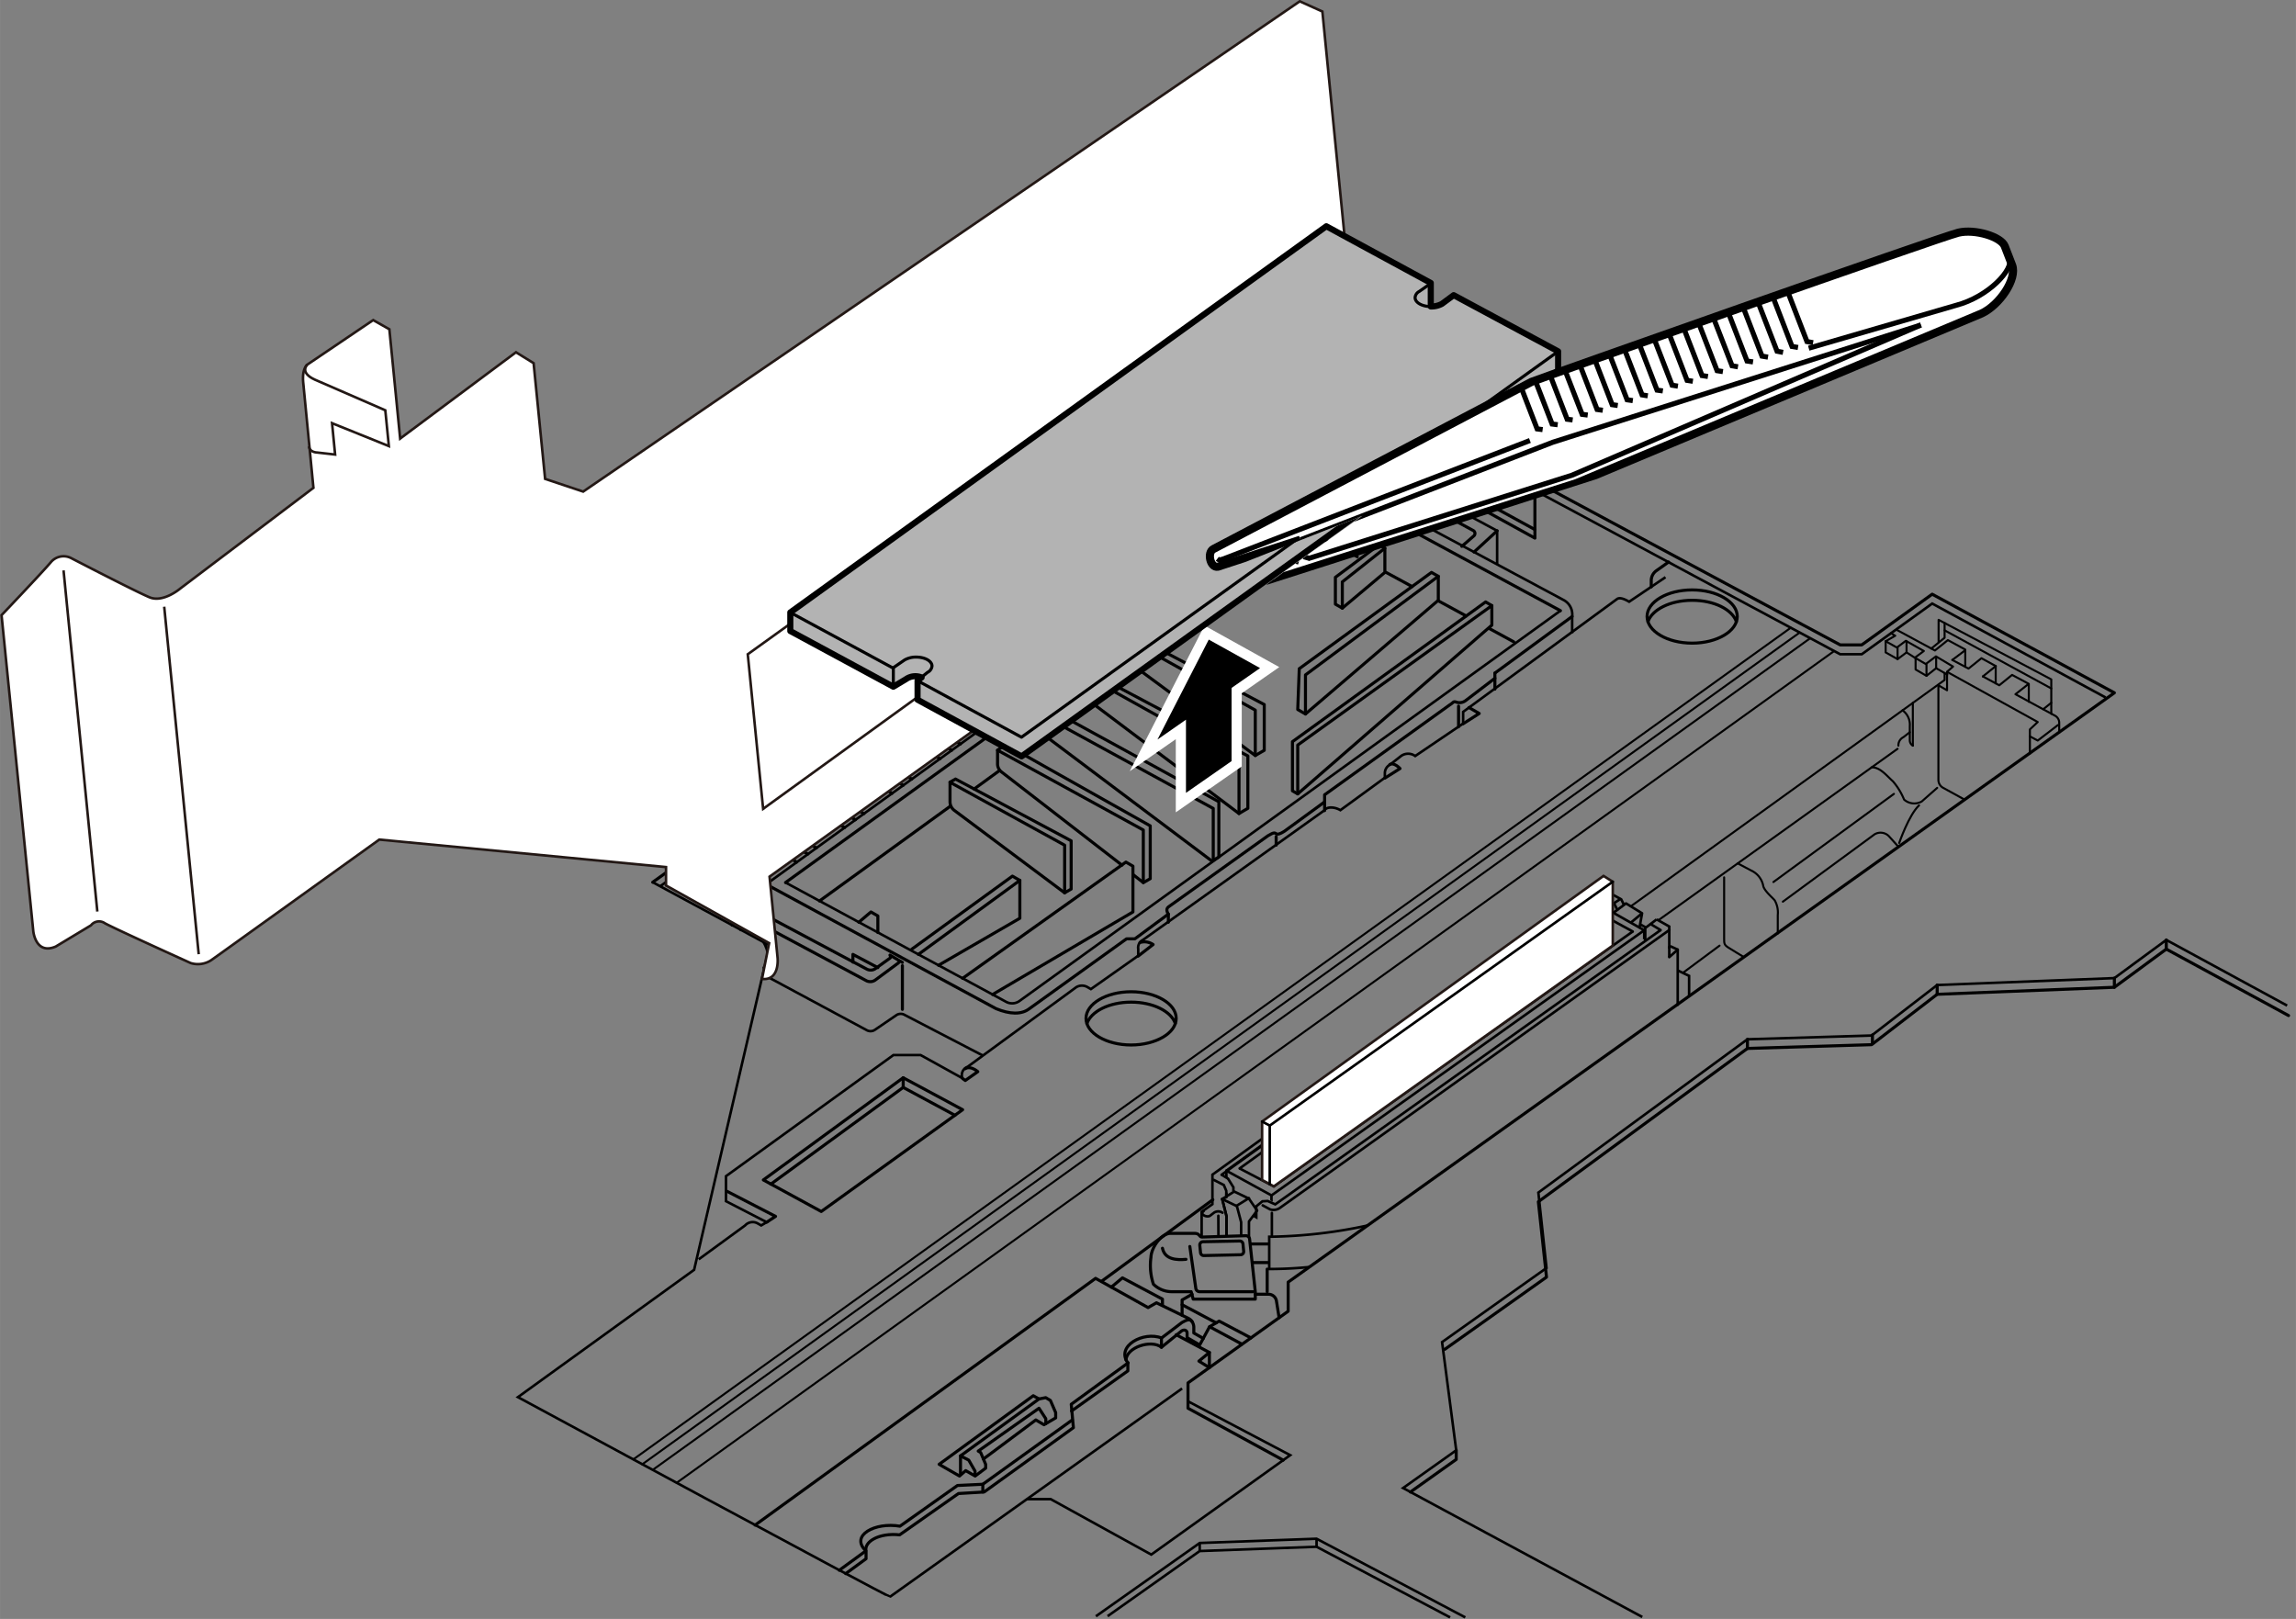 <svg id="レイヤー_2" data-name="レイヤー 2" xmlns="http://www.w3.org/2000/svg" xmlns:xlink="http://www.w3.org/1999/xlink" width="79.57mm" height="56.11mm" viewBox="0 0 225.56 159.06"><rect x="0" y="0" width="225.56" height="159.06" fill="#808080" stroke="none"/><defs><style>.cls-1,.cls-12,.cls-13,.cls-15,.cls-16,.cls-2,.cls-3,.cls-4,.cls-7,.cls-8{fill:none;}.cls-11,.cls-12,.cls-13,.cls-15,.cls-16,.cls-2,.cls-3,.cls-4,.cls-9{stroke:#000;}.cls-2,.cls-5,.cls-6,.cls-7,.cls-8{stroke-miterlimit:10;}.cls-13,.cls-2,.cls-6,.cls-8{stroke-width:0.25px;}.cls-13,.cls-15,.cls-16,.cls-3,.cls-4,.cls-9{stroke-linecap:round;stroke-linejoin:round;}.cls-3{stroke-width:0.3px;}.cls-4{stroke-width:0.2px;}.cls-11,.cls-5,.cls-6{fill:#fff;}.cls-5{stroke:#fff;stroke-width:2px;}.cls-6,.cls-7,.cls-8{stroke:#231815;}.cls-12,.cls-16,.cls-7{stroke-width:0.5px;}.cls-9{fill:#b3b3b3;}.cls-15,.cls-9{stroke-width:0.6px;}.cls-10{clip-path:url(#clip-path);}.cls-11{stroke-width:0.8px;}.cls-14{clip-path:url(#clip-path-2);}</style><clipPath id="clip-path"><path class="cls-1" d="M124.41,57.47c-.14,0,9.43-6.79,9.43-6.79l-15.35,6.06L118.31,53l33.1-18,43.42-15.61,7,8.62s-8,6.68-8.07,7S124.41,57.47,124.41,57.47Z"/></clipPath><clipPath id="clip-path-2"><polygon class="cls-1" points="119.81 115.07 121.35 116.69 119.74 117.68 120.26 120.07 120.2 121.53 122.53 121.5 122.96 121.74 124.27 117.65 125.17 118.14 161.95 91.93 161.95 88.77 159.52 87.86 159.52 85.55 157.7 84.88 119.99 112.33 119.81 115.07"/></clipPath></defs><path class="cls-2" d="M154.45,62.21V60.57a1.61,1.61,0,0,0-.79-1.59L131.51,47.11a1.21,1.21,0,0,0-1.28.09L75.1,87v2.82"/><path class="cls-2" d="M68.64,123.73l4.56-3.33a1,1,0,0,1,1.23-.2l.35.2.54-.32-4-2.06v-2.46l16.45-11.9h2.67l4.1,2.27a.88.88,0,0,1,.52-1.12L105.72,97a1.08,1.08,0,0,1,1.14,0l.31.18,4.65-3.28v-.67a.84.84,0,0,1,.46-.88l17.85-12.75c.23-.37,1-.33,1.55,0l4.37-3.19V76a.94.94,0,0,1,.49-.86l1.1-.86a1.18,1.18,0,0,1,1.39,0l4.71-3.19V69.94l15.14-11.1c.34-.2.92.14,1.17.28l3.57-2.41"/><polyline class="cls-3" points="64.12 86.68 132.56 37.49 180.78 63.36 182.9 63.36 189.82 58.38 207.72 68.07 126.55 125.97 126.55 128.83 116.71 135.87 116.71 138.36 126.06 143.46"/><path class="cls-2" d="M64.12,86.68l11.48,6.2-7.41,31.88L50.88,137.27s36.38,19.67,36.56,19.61l28.69-20.46"/><polyline class="cls-2" points="64.85 87.08 132.56 38.41 180.78 64.28 182.9 64.28 189.82 59.3 206.86 68.53"/><path class="cls-3" d="M115.55,100.06c0,1.44-2,2.61-4.43,2.61s-4.43-1.17-4.43-2.61,2-2.62,4.43-2.62S115.55,98.61,115.55,100.06Z"/><path class="cls-3" d="M106.78,100.57c.4-1.2,2.19-2.11,4.34-2.11s3.93.9,4.34,2.09"/><path class="cls-3" d="M170.67,60.57c0,1.45-2,2.62-4.43,2.62s-4.43-1.17-4.43-2.62,2-2.61,4.43-2.61S170.67,59.13,170.67,60.57Z"/><path class="cls-3" d="M161.9,61.08c.4-1.19,2.19-2.1,4.34-2.1s3.93.9,4.34,2.09"/><path class="cls-3" d="M162.22,57.66V57a1.2,1.2,0,0,1,.52-.94l1.18-.84"/><polyline class="cls-3" points="144.32 69.52 145.32 70.1 143.74 71.11"/><path class="cls-3" d="M136.54,75.11c.42-.24,1,.4,1,.4l-1.49.94"/><path class="cls-3" d="M112,92.6a1.5,1.5,0,0,1,1.28.2l-1.47,1.14"/><path class="cls-3" d="M94.83,105c.52-.34,1.23.29,1.23.29l-1.23.87-.26-.19"/><polygon class="cls-3" points="94.57 109.03 88.73 105.89 74.99 115.93 80.68 119.03 94.57 109.03"/><polyline class="cls-3" points="93.82 109.58 88.73 106.84 75.73 116.34"/><line class="cls-3" x1="88.73" y1="105.89" x2="88.73" y2="106.84"/><polyline class="cls-3" points="71.43 117.05 76.19 119.51 75.32 120.08"/><path class="cls-2" d="M96.58,103.72l-7.7-4a.77.77,0,0,0-.79,0l-2.17,1.48a.77.77,0,0,1-.8,0l-10-5.38"/><path class="cls-2" d="M77.17,86.71,98.84,98.43a1.24,1.24,0,0,0,1.31-.08L153.3,60"/><path class="cls-3" d="M153.3,60,131.56,48.28a1.19,1.19,0,0,0-1.27.08L77.17,86.71"/><path class="cls-3" d="M114.78,89.81l-3.29,2.43h-.82l-9.54,6.86c-.79.61-1.94.55-3.28,0l-22.18-12L75.1,87"/><path class="cls-3" d="M114.78,90.61v-.8s-.33-.45,0-.7l9.79-7c.58-.34.63-.31.84-.18s.8-.28.8-.28l3.86-2.82"/><path class="cls-3" d="M130.13,79.64V78.09l12.3-8.84c.41-.24.3-.39.72-.24a1,1,0,0,0,.84-.18l2.87-2.19"/><line class="cls-3" x1="146.86" y1="66.13" x2="146.86" y2="67.71"/><line class="cls-3" x1="154.45" y1="60.57" x2="146.86" y2="66.13"/><line class="cls-3" x1="125.37" y1="82.19" x2="125.37" y2="83.04"/><line class="cls-3" x1="143.29" y1="69.38" x2="143.29" y2="71.41"/><line class="cls-3" x1="88.65" y1="94.88" x2="88.65" y2="99.17"/><path class="cls-3" d="M88.27,94.6,86,96.28a.84.84,0,0,1-.9.07L71.89,89.27"/><path class="cls-3" d="M88.65,94.56l-1.22-.72s.12.22,0,.3l-1.39,1a.82.82,0,0,1-.9.07L72.71,88.61l-.82.66v1.52"/><path class="cls-3" d="M72.78,91.35c.64-.26,1.58.21,2.2,1.14s.7,2.16.07,2.58"/><path class="cls-3" d="M71.92,90.89a1.24,1.24,0,0,1,.22-.18c.88-.59,2.36.06,3.3,1.47s1,3,.1,3.62l-.26.13"/><polyline class="cls-3" points="139.66 46.75 150.79 52.87 150.79 48.29"/><line class="cls-3" x1="129.27" y1="41.05" x2="136.93" y2="45.26"/><polyline class="cls-2" points="147.08 55.46 147.08 52.15 133.63 44.9 132.76 45.55 132.76 47.87"/><path class="cls-3" d="M139.88,48.29a2.93,2.93,0,0,0-.71-1.95c-.77-1-1.85-1.48-2.4-1.05l-.92.8"/><path class="cls-3" d="M132.76,45.65l12,6.49a.33.33,0,0,1,0,.54l-1.15,1"/><line class="cls-3" x1="147.08" y1="52.15" x2="144.81" y2="54.24"/><line class="cls-3" x1="150.79" y1="52.03" x2="129.67" y2="40.49"/><line class="cls-4" x1="175.92" y1="61.68" x2="62.21" y2="143.39"/><line class="cls-4" x1="176.8" y1="62.15" x2="63.09" y2="143.87"/><line class="cls-4" x1="177.83" y1="62.71" x2="64.12" y2="144.42"/><line class="cls-4" x1="180.18" y1="63.97" x2="66.47" y2="145.69"/><line class="cls-4" x1="186.42" y1="73.57" x2="163.01" y2="90.35"/><polyline class="cls-4" points="191.04 66.13 191.04 66.81 160.22 89.04"/><polyline class="cls-4" points="201.52 70.13 201.52 66.75 190.45 60.9 190.45 63.1"/><polyline class="cls-4" points="191.04 61.2 191.04 62.66 189.73 63.72"/><line class="cls-4" x1="191.04" y1="61.93" x2="201.52" y2="67.64"/><line class="cls-4" x1="201.52" y1="69.05" x2="200.73" y2="69.68"/><polyline class="cls-4" points="193.07 65.51 193.07 63.82 191.36 62.89 190.09 63.91 186.42 61.93"/><polyline class="cls-4" points="196.06 67.14 196.06 65.44 194.66 64.67 193.39 65.69 191.8 64.84"/><polyline class="cls-4" points="199.31 68.95 199.31 67.19 197.67 66.31 196.41 67.33 194.8 66.46"/><path class="cls-4" d="M202.3,71.94V71a.79.79,0,0,0-.41-.68L198,68.21l1.27-1"/><polyline class="cls-4" points="199.42 74.05 199.42 71.66 200.19 70.94 191.3 66.02"/><polyline class="cls-4" points="199.42 72.35 200.19 72.76 202.17 71.24"/><path class="cls-4" d="M193,78.56l-2.11-1.16a.89.89,0,0,1-.46-.77v-9.3l.85.49V66l.59-.51-1.68-1-1,.75-1.07-.62.88-.66-1.77-1-.88.66L185.25,63l.94-.54-.41-.24"/><polyline class="cls-4" points="191.3 66.28 190.21 65.65 189.26 66.4 188.19 65.78 188.19 64.67 187.3 64.1 186.42 64.76 185.25 64.1 185.25 62.99"/><line class="cls-4" x1="189.26" y1="66.4" x2="189.26" y2="65.29"/><line class="cls-4" x1="187.3" y1="64.1" x2="187.3" y2="62.99"/><line class="cls-4" x1="186.42" y1="64.76" x2="186.42" y2="63.65"/><line class="cls-4" x1="190.21" y1="65.65" x2="190.21" y2="64.54"/><line class="cls-4" x1="196.07" y1="65.44" x2="194.8" y2="66.46"/><line class="cls-4" x1="193.02" y1="63.92" x2="191.8" y2="64.84"/><path class="cls-4" d="M186.91,69.79a1.74,1.74,0,0,1,.71,1.55v1.42a.6.6,0,0,0,.3.5"/><path class="cls-4" d="M187.62,71.94l-.63.49a.89.89,0,0,0-.49.83"/><line class="cls-4" x1="187.92" y1="69.05" x2="187.92" y2="73.26"/><path class="cls-4" d="M190.31,77.41l-1.52,1.34a1.51,1.51,0,0,1-1.73-.19,6.5,6.5,0,0,0-1.1-1.8c-.65-.58-1.25-1.38-2.09-1.37"/><path class="cls-4" d="M170.72,84.83l1.51.8a2.08,2.08,0,0,1,1,1.45c.15.49.87,1.08,1.12,1.38a2.42,2.42,0,0,1,.3,1.44v1.8"/><path class="cls-4" d="M169.38,86.2v6c0,.49,0,.63.4.89s1.52.93,1.52.93"/><path class="cls-4" d="M175.15,88.59l9-6.61a1.14,1.14,0,0,1,1.43.19l.8.89"/><path class="cls-4" d="M188.53,79.13c-1,.93-1.95,3.69-1.95,3.69"/><line class="cls-4" x1="174.22" y1="86.66" x2="186.06" y2="78"/><line class="cls-4" x1="168.93" y1="92.91" x2="165.4" y2="95.53"/><line class="cls-3" x1="111.17" y1="60.96" x2="105.64" y2="57.76"/><line class="cls-3" x1="103.51" y1="66.48" x2="97.98" y2="63.29"/><line class="cls-3" x1="101.81" y1="67.71" x2="96.28" y2="64.52"/><line class="cls-3" x1="99.04" y1="69.71" x2="93.51" y2="66.51"/><line class="cls-3" x1="98.2" y1="70.31" x2="92.67" y2="67.12"/><line class="cls-3" x1="97.1" y1="71.11" x2="91.57" y2="67.91"/><line class="cls-3" x1="94.34" y1="73.1" x2="88.8" y2="69.91"/><line class="cls-3" x1="93.5" y1="73.71" x2="87.96" y2="70.52"/><line class="cls-3" x1="92.34" y1="74.55" x2="86.81" y2="71.35"/><line class="cls-3" x1="89.57" y1="76.54" x2="84.04" y2="73.35"/><line class="cls-3" x1="88.73" y1="77.15" x2="83.2" y2="73.95"/><line class="cls-3" x1="87.64" y1="77.94" x2="82.1" y2="74.74"/><line class="cls-3" x1="84.87" y1="79.94" x2="79.34" y2="76.74"/><line class="cls-3" x1="84.03" y1="80.54" x2="78.5" y2="77.35"/><line class="cls-3" x1="82.97" y1="81.31" x2="77.44" y2="78.11"/><line class="cls-3" x1="80.2" y1="83.31" x2="74.67" y2="80.11"/><line class="cls-3" x1="79.36" y1="83.91" x2="73.83" y2="80.72"/><line class="cls-3" x1="78.27" y1="84.7" x2="72.74" y2="81.5"/><line class="cls-3" x1="75.51" y1="86.69" x2="69.97" y2="83.5"/><line class="cls-3" x1="74.95" y1="87.47" x2="69.13" y2="84.11"/><line class="cls-3" x1="74.95" y1="88.93" x2="68.07" y2="84.96"/><polyline class="cls-3" points="83.79 94.53 83.79 93.77 86.24 95.07"/><polyline class="cls-3" points="89.57 93.26 99.46 86.08 100.19 86.5 100.19 90.22 92.2 94.84"/><polyline class="cls-3" points="86.24 91.62 86.24 89.99 85.56 89.6 84.37 90.61"/><polyline class="cls-3" points="94.57 96.12 110.61 84.7 111.3 85.1 111.3 89.6 97.51 97.71"/><path class="cls-3" d="M105.23,87.35V82.61L93.87,76.54l-.54.31v1.93a1.07,1.07,0,0,0,.42.84l10.84,8.1Z"/><path class="cls-3" d="M110.22,85,98.41,75.86A1,1,0,0,1,98,75V73.71l.79-.57,14.21,8v5.19l-.68.39-1-.79"/><path class="cls-3" d="M102.94,72.49a1,1,0,0,1-.41-.82V70.34l.79-.57,16.42,9v5.43l-.68.4Z"/><polygon class="cls-3" points="121.72 79.93 122.59 79.42 122.59 74.27 107.9 66.48 107.37 66.79 107.37 69.13 121.72 79.93"/><polygon class="cls-3" points="123.32 74.23 124.2 73.72 124.2 69.22 112.52 63.06 111.89 63.42 111.89 65.79 123.32 74.23"/><polygon class="cls-3" points="127.49 69.71 128.25 70.15 141.3 58.98 141.3 56.62 140.63 56.24 127.64 65.7 127.49 69.71"/><polygon class="cls-3" points="126.97 72.87 145.95 59.14 146.56 59.5 146.56 61.42 127.49 78 126.97 77.7 126.97 72.87"/><polygon class="cls-3" points="131.19 59.36 131.87 59.75 136.05 56.24 136.05 53.86 135.47 53.53 131.19 56.72 131.19 59.36"/><line class="cls-3" x1="146.38" y1="61.79" x2="148.71" y2="63.06"/><line class="cls-3" x1="141.28" y1="59.02" x2="144.04" y2="60.52"/><line class="cls-3" x1="136.17" y1="56.24" x2="138.73" y2="57.63"/><path class="cls-3" d="M114.64,63.76,129.3,53.35a1.32,1.32,0,0,1,1.4-.09l2.64,1.44"/><line class="cls-3" x1="93.33" y1="79.23" x2="80.51" y2="88.52"/><line class="cls-3" x1="98.2" y1="75.7" x2="95.7" y2="77.52"/><line class="cls-3" x1="102.81" y1="72.37" x2="100.45" y2="74.07"/><line class="cls-3" x1="107.33" y1="69.09" x2="105.07" y2="70.73"/><line class="cls-3" x1="111.89" y1="65.79" x2="109.68" y2="67.39"/><line class="cls-3" x1="100.19" y1="86.5" x2="90.22" y2="93.77"/><polyline class="cls-3" points="104.59 87.72 104.59 83.04 93.33 76.86"/><polyline class="cls-3" points="112.32 86.71 112.32 81.55 98 73.71"/><polyline class="cls-3" points="119.19 84.39 119.19 79.43 102.53 70.34"/><polyline class="cls-3" points="121.72 79.93 121.72 74.78 107.37 66.79"/><polyline class="cls-3" points="123.32 74.23 123.32 69.77 111.89 63.42"/><polyline class="cls-3" points="127.49 78 127.49 73.2 146.56 59.5"/><polyline class="cls-3" points="128.25 70.15 128.25 66.31 141.3 56.62"/><polyline class="cls-3" points="131.87 59.75 131.87 57.17 136.05 53.86"/><line class="cls-3" x1="130.88" y1="48.67" x2="130.88" y2="52.03"/><polyline class="cls-2" points="224.69 98.8 212.82 92.35 207.72 96.1 190.31 96.78 183.87 101.74 171.67 102.11 151.13 117.17 151.93 124.58 141.67 131.86 143.06 142.49 137.84 146.2 161.34 158.87"/><polyline class="cls-3" points="143.06 142.49 143.06 143.39 138.56 146.59"/><polyline class="cls-3" points="224.83 99.78 212.82 93.25 207.72 97 190.31 97.69 183.87 102.64 171.67 103.01 151.13 118.07 151.93 125.48 141.94 132.57"/><polyline class="cls-2" points="107.66 158.8 117.86 151.6 129.34 151.18 143.95 158.91"/><polyline class="cls-2" points="108.81 158.79 117.86 152.39 129.34 151.97 142.46 158.91"/><line class="cls-3" x1="212.82" y1="92.35" x2="212.82" y2="93.25"/><line class="cls-3" x1="207.72" y1="96.1" x2="207.72" y2="97"/><line class="cls-3" x1="190.31" y1="96.78" x2="190.31" y2="97.69"/><line class="cls-3" x1="183.95" y1="101.68" x2="183.95" y2="102.53"/><line class="cls-3" x1="171.67" y1="102.11" x2="171.67" y2="103.01"/><line class="cls-2" x1="129.34" y1="151.18" x2="129.34" y2="152.04"/><line class="cls-2" x1="117.86" y1="151.6" x2="117.86" y2="152.39"/><polyline class="cls-2" points="100.87 147.29 103.22 147.29 113.1 152.74 126.75 142.97 116.71 137.68"/><line class="cls-3" x1="124.6" y1="122.22" x2="122.89" y2="122.22"/><line class="cls-3" x1="124.6" y1="124.05" x2="123.08" y2="124.05"/><path class="cls-3" d="M117.22,127.64h6.1v-.73l-.56-5.18a.37.37,0,0,0-.37-.32l-4.29.13c-.31,0-.22-.36-.75-.36H115c-.94,0-1.9,1.41-1.93,2.35a5.87,5.87,0,0,0,.24,2.64,2.56,2.56,0,0,0,1.82.74h1.89Z"/><path class="cls-3" d="M123.08,126.91h-5.23a.38.38,0,0,1-.37-.31l-.59-4.13"/><path class="cls-3" d="M122.18,122.94l-.07-.73a.32.32,0,0,0-.32-.28l-3.62.07a.32.32,0,0,0-.3.35l.07.73a.32.32,0,0,0,.32.28l3.62-.08A.31.31,0,0,0,122.18,122.94Z"/><path class="cls-3" d="M114.2,122.64c.24,1.13,1.42,1.17,2.31,1.09"/><path class="cls-3" d="M123.32,127.16h1.29a.79.79,0,0,1,.79.67l.26,1.63"/><polyline class="cls-3" points="122.89 131.45 119.77 129.8 118.83 130.35 117.86 132.14 116.65 131.44"/><path class="cls-3" d="M118.21,131.5l-.93-.53v-.58a1,1,0,0,0-.53-.86L113.61,128l-.82.47-5.16-2.87L74.18,149.84"/><polyline class="cls-3" points="117.11 127.16 116.13 127.72 116.13 129.22"/><polyline class="cls-3" points="114.2 128.19 114.2 127.64 110.27 125.55 109.18 126.46"/><path class="cls-3" d="M83.08,154.61l2-1.46v-.76c-.21-.91,1.27-1.81,3.3-1.59l5.78-4.06,2.52-.15,8.77-6.32-.21-2.3,5.59-4.07"/><path class="cls-3" d="M105.34,139.51l-8.79,6.32-2.49.12-5.65,4c-2.46-.42-4.9.91-3.37,2.4"/><line class="cls-3" x1="82.45" y1="154.28" x2="85.04" y2="152.39"/><line class="cls-3" x1="96.55" y1="145.83" x2="96.55" y2="146.59"/><polyline class="cls-3" points="115.55 131.14 118.81 132.88 118.81 134.37"/><polyline class="cls-3" points="118.81 132.88 117.78 133.73 118.81 134.37"/><path class="cls-3" d="M114.1,132.37l2-1.62c.3-.17.52,0,.52.21v.48"/><path class="cls-3" d="M117.11,129.85c-.23-.33-.58-.14-1,.09l-2,1.52c-1.74-.69-4.52.77-3.31,2.44v.79l-5.53,3.94"/><path class="cls-3" d="M114.1,132.37c-1-.79-3.43,0-3.48,1.25"/><line class="cls-3" x1="114.1" y1="131.46" x2="114.1" y2="132.29"/><polyline class="cls-3" points="96.61 143.35 101.76 139.51 102.56 139.98 103.71 139.31 103.71 138.79 103.19 137.59 102.73 137.32 102.07 137.45 94.36 143.04 94.36 144.86"/><polyline class="cls-3" points="102.07 137.45 101.51 137.13 92.26 143.87 94.26 145.02 94.87 144.49 95.8 145.02 96.83 144.25 96.83 143.87 96.34 142.71 96.1 142.57 102.07 138.36 102.74 139.39 102.74 139.87"/><polyline class="cls-3" points="94.36 143.04 95.17 143.46 95.79 144.54 95.79 144.94"/><line class="cls-3" x1="108.23" y1="125.88" x2="119.15" y2="117.87"/><line class="cls-3" x1="124.49" y1="124.69" x2="124.49" y2="126.91"/><line class="cls-3" x1="116.13" y1="128.19" x2="119.48" y2="129.97"/><line class="cls-3" x1="118.83" y1="130.35" x2="122" y2="132.06"/><polygon class="cls-5" points="123.79 65.64 118.75 62.84 113.71 72.66 116.51 70.71 116.51 77.9 120.99 74.78 120.99 67.59 123.79 65.64"/><polygon points="123.79 65.64 118.75 62.84 113.71 72.66 116.51 70.71 116.51 77.9 120.99 74.78 120.99 67.59 123.79 65.64"/><path class="cls-6" d="M140.33,47.55s-1.84-15.41-2-17.26-2.92-2.95-2.92-2.95l-3.13-2.21-2.37-24-2.22-1L57.29,48.3l-3.74-1.25L52.42,35.68l-1.73-1.07L39.31,43.09,38.25,32.35l-1.59-.9-6.48,4.38s-.53.37-.39,1.79l1,10.31L17.7,57.83s-1.66,1.41-3,.86S7,54.84,7,54.84a1.63,1.63,0,0,0-2,.39c-.84,1-4.85,5.21-4.85,5.21L3.27,91.5S3.5,93.84,5.47,93l3.47-2.09a1,1,0,0,1,1.36-.2c.85.48,8.43,3.91,8.43,3.91a2.4,2.4,0,0,0,2-.27c.93-.65,16.53-11.86,16.53-11.86l28.17,2.7V87l10.13,5.66-.7,3.52c1.76.2,1.53-2.05,1.53-2.05l-.79-8,58.62-42Z"/><line class="cls-7" x1="132.14" y1="23.48" x2="134.22" y2="44.53"/><line class="cls-8" x1="6.24" y1="56.04" x2="9.56" y2="89.56"/><line class="cls-8" x1="16.13" y1="59.61" x2="19.52" y2="93.75"/><path class="cls-8" d="M30.18,35.83s-.8.77.77,1.48l6.9,3,.35,3.52-5.58-2.25.3,3.08-1.76-.2s-.75,0-.81-.6"/><polygon class="cls-6" points="73.46 64.28 74.97 79.47 124.07 43.92 122.59 28.98 73.46 64.28"/><path class="cls-9" d="M142.81,29l-1.15.85a2.16,2.16,0,0,1-1.1.26h0V27.8l-10.26-5.57L77.64,60.17V62l10.12,5.47L89,66.73a1.61,1.61,0,0,1,1.54-.17l-.4.3v1.89l10.22,5.56L153.07,36.4V34.52Z"/><path class="cls-3" d="M153.08,34.52,142.82,29l-1.15.86a2.26,2.26,0,0,1-1.1.26c-.86,0-1.55-.39-1.55-.88a.74.74,0,0,1,.4-.6l1.13-.79-10.26-5.57L77.63,60.17"/><path class="cls-3" d="M90.12,66.87v1.88l10.23,5.56L153.08,36.4V34.52L100.35,72.43,90.12,66.87l1-.81a.77.77,0,0,0,.44-.62c0-.49-.69-.88-1.55-.88a2.26,2.26,0,0,0-1.14.28l-1.15.79L77.63,60.17"/><polyline class="cls-3" points="87.76 65.63 87.76 67.51 77.64 62.05 77.64 60.17"/><path class="cls-3" d="M87.76,67.51,89,66.73a1.59,1.59,0,0,1,1.53-.17"/><line class="cls-3" x1="140.55" y1="27.8" x2="140.55" y2="30.07"/><g class="cls-10"><path class="cls-11" d="M150.45,37.52c1-.4,40.3-14.27,41.94-14.66s4.2.4,4.56,1.33l.72,1.86c.52,1.35-1.22,3.92-3,4.75L154.89,47.46l-34,10.83c-1.27.41-1.93-.68-1.36-1.06l8.21-4.2-8.1,2.65c-.74.13-1.09-1.4-.43-1.74Z"/><path class="cls-12" d="M150.3,43.28,120.59,54.76c-.73.28-.78.31-1,.14"/><polyline class="cls-12" points="128.49 54.89 154.43 46.69 188.71 31.93"/><polyline class="cls-12" points="127.77 53.03 152.55 43.45 188.71 31.93"/><path class="cls-12" d="M177.69,34.21,192.16,30c3.17-.83,5.7-3.52,5.26-4.66"/><polyline class="cls-12" points="149.44 38.07 151.01 42.14 151.55 42.21"/><polyline class="cls-12" points="150.89 37.55 152.48 41.66 153.03 41.73"/><polyline class="cls-12" points="152.35 37.03 153.96 41.19 154.5 41.26"/><polyline class="cls-12" points="153.8 36.51 155.43 40.71 155.98 40.78"/><polyline class="cls-12" points="155.26 35.98 156.9 40.23 157.46 40.31"/><polyline class="cls-12" points="156.72 35.46 158.38 39.76 158.93 39.84"/><polyline class="cls-12" points="158.17 34.94 159.85 39.28 160.41 39.36"/><polyline class="cls-12" points="159.63 34.42 161.32 38.8 161.88 38.89"/><polyline class="cls-12" points="161.08 33.9 162.79 38.33 163.36 38.41"/><polyline class="cls-12" points="162.54 33.38 164.27 37.85 164.84 37.94"/><polyline class="cls-12" points="164 32.86 165.74 37.37 166.31 37.46"/><polyline class="cls-12" points="165.45 32.34 167.21 36.9 167.79 36.99"/><polyline class="cls-12" points="166.91 31.82 168.69 36.42 169.26 36.51"/><polyline class="cls-12" points="168.36 31.3 170.16 35.94 170.74 36.04"/><polyline class="cls-12" points="169.82 30.78 171.63 35.47 172.22 35.56"/><polyline class="cls-12" points="171.28 30.26 173.1 34.99 173.69 35.09"/><polyline class="cls-12" points="172.73 29.73 174.58 34.51 175.17 34.62"/><polyline class="cls-12" points="174.19 29.21 176.05 34.04 176.64 34.14"/><polyline class="cls-12" points="175.64 28.69 177.52 33.56 178.12 33.67"/><polyline class="cls-12" points="120.71 56.69 120.97 57.36 121.37 57.48"/><polyline class="cls-12" points="121.69 56.19 122 56.99 122.4 57.1"/><polyline class="cls-12" points="122.68 55.69 123.04 56.61 123.44 56.72"/><polyline class="cls-12" points="123.67 55.19 124.08 56.24 124.48 56.35"/><polyline class="cls-12" points="124.66 54.69 125.11 55.86 125.51 55.98"/><polyline class="cls-12" points="125.65 54.19 126.15 55.49 126.55 55.6"/><polyline class="cls-12" points="126.63 53.68 127.19 55.11 127.59 55.22"/><polyline class="cls-12" points="127.62 53.18 128.22 54.74 128.62 54.85"/></g><line class="cls-1" x1="225.55" y1="98.69" x2="225.56" y2="99.07"/><polyline class="cls-2" points="162.75 90.33 161.63 91.18 161.63 92.47"/><polyline class="cls-2" points="164.82 95.35 165.94 95.88 165.94 97.89"/><polyline class="cls-13" points="164.82 98.72 164.82 93.3 164.15 92.99 163.97 93.08"/><polyline class="cls-2" points="163.99 94.04 163.99 91.03 162.75 90.33"/><line class="cls-13" x1="164.82" y1="93.3" x2="163.99" y2="94.04"/><path class="cls-2" d="M159.54,88.9l-.27-.54-1.07-.59a.78.78,0,0,0-.84,0l-38.25,27.64,0,2.9-1.06.75v2.51"/><line class="cls-2" x1="161.63" y1="91.09" x2="161.1" y2="90.8"/><polyline class="cls-2" points="120.01 115.42 120.64 115.8 121.17 116.65 121.17 117.03"/><polyline class="cls-13" points="158.89 89.39 158.59 88.8 157.68 88.36 120.01 115.42"/><line class="cls-13" x1="159.14" y1="88.36" x2="158.51" y2="88.77"/><line class="cls-13" x1="163.14" y1="91.38" x2="162.16" y2="90.79"/><polyline class="cls-2" points="123.17 119.46 123.42 119.6 123.42 118.52 124.02 118.03 124.54 118 125.28 118.33 163.14 91.38"/><polyline class="cls-2" points="119.17 115.89 120.23 116.43 120.47 117 120.47 117.46"/><path class="cls-13" d="M124.05,118.43l.74.4a1.1,1.1,0,0,0,1-.19L164,91.37"/><g class="cls-14"><polyline class="cls-2" points="161.53 101.74 161.53 91.4 156.92 88.79 120.48 115.02 120.48 117.62 120.07 117.81 120.49 119.48 120.48 125.28"/><polyline class="cls-13" points="120.48 115.02 124.91 117.45 161.53 91.4"/><polyline class="cls-15" points="120.48 125.36 124.91 127.79 161.53 101.74"/><polyline class="cls-13" points="160.4 91.52 156.85 89.58 121.78 114.8"/><polyline class="cls-2" points="121.78 114.8 125.14 116.56 160.4 91.52"/><line class="cls-13" x1="124.45" y1="110.94" x2="124.45" y2="116.14"/><polygon class="cls-6" points="158.44 86.63 157.53 86.06 123.99 110.19 123.99 115.93 125.14 116.56 158.44 92.9 158.44 86.63"/><polyline class="cls-13" points="158.44 86.63 124.74 110.59 123.99 110.19"/><line class="cls-13" x1="124.74" y1="110.59" x2="124.74" y2="116.34"/><line class="cls-13" x1="124.91" y1="117.45" x2="124.91" y2="127.79"/><path class="cls-13" d="M122.69,117.76l-1.44-.69-1.18.74.42,1.67v3.72c0,.43,0,.72.32.87s1.84.93,1.84.93"/><path class="cls-16" d="M122.65,125a1,1,0,0,0,.87-.2l.38-.62c.18-.24.2-.39,0-.61"/><line class="cls-16" x1="123.86" y1="123.57" x2="122.71" y2="123.21"/><path class="cls-13" d="M122.76,123.83c0,.1.14.11.3,0l.8-.3"/><path class="cls-13" d="M122.69,117.76l.81,1.18-.8,1.07v3.28a1.47,1.47,0,0,0,.06.54"/><path class="cls-13" d="M122.65,125a1,1,0,0,1-.72-1v-3.92l-.43-1.62,1.19-.74"/><line class="cls-13" x1="121.5" y1="118.5" x2="120.07" y2="117.81"/><polyline class="cls-13" points="158.56 89.64 159.74 88.76 161.32 89.73 161.07 91.12"/><line class="cls-13" x1="161.25" y1="89.79" x2="160.26" y2="90.61"/><path class="cls-13" d="M135.73,118.6l-4.35,3.22a.35.35,0,0,1-.56-.28v-4.85a1.17,1.17,0,0,1,.49-1l4.34-3.22a.35.35,0,0,1,.56.27v4.85A1.21,1.21,0,0,1,135.73,118.6Z"/><path class="cls-13" d="M135.63,112.52v4.85a1.19,1.19,0,0,1-.48.95l-4.35,3.22"/><path class="cls-13" d="M157.16,103.6l-4.35,3.22a.35.35,0,0,1-.55-.28v-4.85a1.19,1.19,0,0,1,.48-1l4.35-3.22a.34.34,0,0,1,.55.27v4.85A1.18,1.18,0,0,1,157.16,103.6Z"/><path class="cls-13" d="M157.07,97.52v4.85a1.19,1.19,0,0,1-.48.95l-4.35,3.22"/></g><line class="cls-13" x1="124.95" y1="119.17" x2="124.95" y2="121.4"/><path class="cls-13" d="M118.24,119c-.44.3.36.68.66.43l.36-.28a.75.75,0,0,1,.84,0"/><line class="cls-13" x1="119.69" y1="119.45" x2="119.7" y2="121.43"/><path class="cls-2" d="M128.59,124.49c-1.77.17-3.13.19-3.69.19h-.21l0-3.17a48,48,0,0,0,9.68-1.11"/></svg>